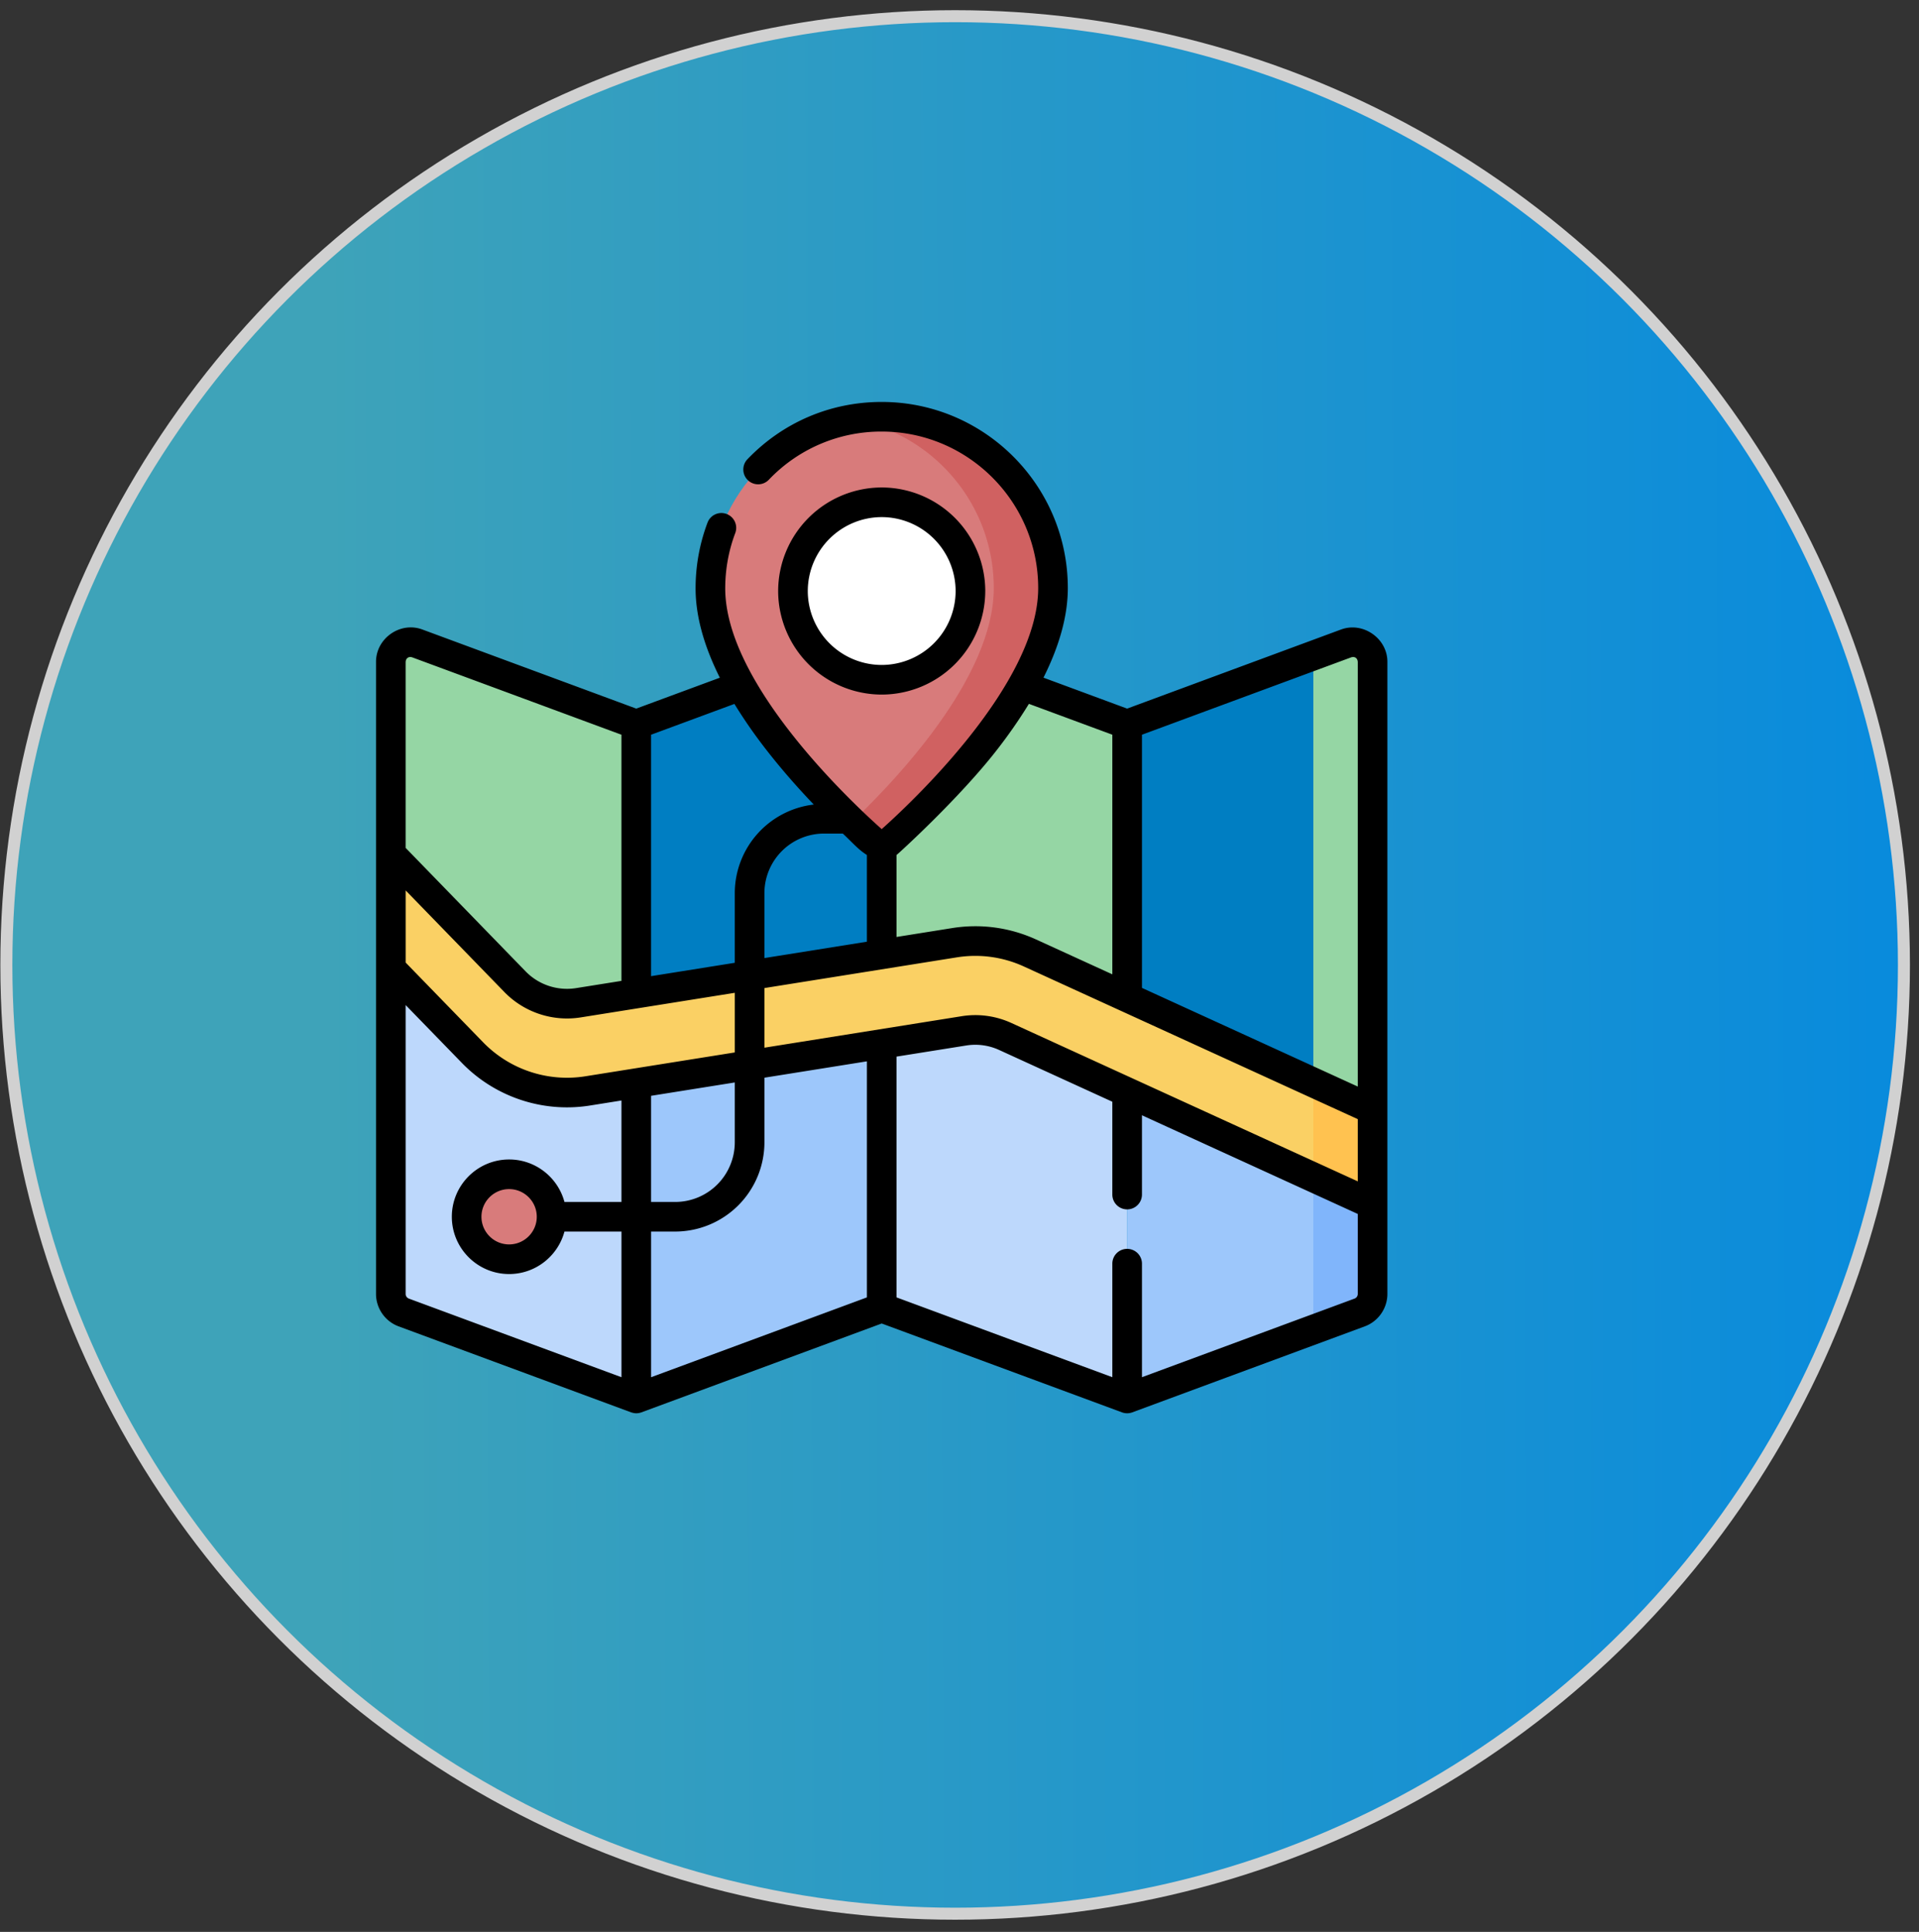 <?xml version="1.0" encoding="UTF-8"?>
<svg xmlns="http://www.w3.org/2000/svg" xmlns:v="https://vecta.io/nano" width="148" height="149" fill="none">
  <rect width="100%" height="100%" fill="#333333" stroke="none"/>
  <circle cx="73.664" cy="74.422" r="73.174" fill="url(#A)" stroke="#d1d1d1" stroke-width=".926"></circle>
  <g clip-path="url(#B)">
    <path d="M49.073 107.857l-17.934-6.632c-.598-.221-.995-.791-.995-1.429V51.058c0-1.061 1.057-1.797 2.052-1.429l16.877 6.242v51.987h0z" fill="#bdd8fc"></path>
    <path d="M30.145 72.374V51.058c0-1.061 1.057-1.797 2.052-1.429l16.877 6.242-.312 27.179-18.616-10.675z" fill="#95d6a4"></path>
    <path d="M49.074 107.857l18.929-7V48.87L49.074 55.87v51.987z" fill="#9dc7fb"></path>
    <path d="M49.074 78.15h18.929V48.87L49.074 55.87v22.28z" fill="#007ec2"></path>
    <path d="M86.929 107.857l-18.929-7V48.87l18.929 7.001v51.987z" fill="#bdd8fc"></path>
    <path d="M86.929 80.29L68 75.72V48.87l18.929 7.001v24.42z" fill="#95d6a4"></path>
    <path d="M86.93 107.857l17.933-6.632c.598-.221.995-.791.995-1.429V51.058c0-1.061-1.057-1.797-2.052-1.429L86.93 55.87v51.987z" fill="#9dc7fb"></path>
    <path d="M104.866 101.225c.598-.221.995-.791.995-1.429V51.058c0-1.061-1.057-1.797-2.052-1.429l-2.594.959c.047.147.076.303.076.469v51.49l3.575-1.322z" fill="#80b5fb"></path>
    <path d="M105.858 89.773V51.058c0-1.061-1.057-1.797-2.052-1.429L86.93 55.87v24.565l18.928 9.337z" fill="#007ec2"></path>
    <path d="M103.809 49.629l-2.594.959c.047.147.076.303.076.469v36.461l4.57 2.255V51.058c0-1.061-1.057-1.797-2.052-1.429z" fill="#95d6a4"></path>
    <path d="M30.145 74.702l6.299 6.482c2.3 2.369 5.621 3.473 8.885 2.952l3.745-.597 25.262-4.032a5.55 5.55 0 0 1 3.202.436l9.394 4.295 18.928 8.655V85.58l-18.928-8.655-7.492-3.426c-1.827-.835-3.841-1.109-5.824-.792l-24.541 3.918-4.465.713c-1.795.285-3.621-.321-4.887-1.624l-9.576-9.857v8.844z" fill="#fad064"></path>
    <path d="M101.289 90.802l4.57 2.09V85.58l-4.57-2.089v7.311z" fill="#ffc250"></path>
    <path d="M81.212 45.354c0 7.864-9.811 17.104-12.523 19.509-.393.348-.983.349-1.376 0-2.716-2.404-12.542-11.644-12.523-19.509.018-7.296 5.915-13.211 13.211-13.211s13.211 5.915 13.211 13.211z" fill="#d87b7b"></path>
    <path d="M68.002 32.143a13.26 13.26 0 0 0-2.285.198c6.207 1.082 10.926 6.497 10.926 13.014 0 6.713-7.148 14.427-10.928 18.038.65.62 1.201 1.119 1.599 1.471s.983.348 1.376 0c2.713-2.405 12.523-11.644 12.523-19.509 0-7.296-5.915-13.211-13.211-13.211z" fill="#d06161"></path>
    <path d="M68 52.428c3.78 0 6.844-3.064 6.844-6.844S71.78 38.74 68 38.74s-6.844 3.064-6.844 6.844S64.22 52.428 68 52.428z" fill="#fff"></path>
    <path d="M39.268 97.117c1.809 0 3.275-1.466 3.275-3.275s-1.466-3.275-3.275-3.275-3.275 1.466-3.275 3.275 1.466 3.275 3.275 3.275z" fill="#d87b7b"></path>
    <path d="M103.409 48.557l-16.48 6.095-6.453-2.387c1.248-2.491 1.878-4.803 1.878-6.911C82.354 37.439 75.915 31 68 31c-3.946 0-7.623 1.57-10.355 4.42-.437.456-.421 1.179.034 1.615s1.179.421 1.615-.034A11.95 11.95 0 0 1 68 33.285c6.655 0 12.069 5.414 12.069 12.069 0 7.431-9.892 16.653-12.069 18.592-2.181-1.939-12.086-11.16-12.068-18.589.003-1.462.264-2.89.773-4.244.222-.591-.076-1.249-.667-1.472s-1.25.076-1.472.667a14.37 14.37 0 0 0-.92 5.044c-.005 2.111.623 4.424 1.871 6.917l-6.446 2.383-16.479-6.095c-1.718-.653-3.603.679-3.592 2.5v48.738c0 1.111.7 2.116 1.741 2.501l17.934 6.633c.201.06.436.123.793 0L68 102.075l18.532 6.854a1.16 1.16 0 0 0 .793 0l17.934-6.633c1.041-.385 1.741-1.39 1.741-2.501V51.058c.013-1.825-1.896-3.143-3.591-2.5zM69.143 65.941c.106-.065 4.842-4.372 7.727-8.085a38.59 38.59 0 0 0 2.483-3.571l6.434 2.38v18.481l-5.875-2.686c-2.033-.929-4.273-1.234-6.479-.881l-4.29.685v-6.322zm-4.141-1.651c.846.796 1.185 1.225 1.856 1.652v6.687l-7.904 1.262v-5.006a4.6 4.6 0 0 1 4.596-4.595h1.451zm-14.788-7.624l6.427-2.376a38.46 38.46 0 0 0 2.482 3.568c1.203 1.547 2.473 2.974 3.637 4.194a6.89 6.89 0 0 0-6.091 6.833v5.371l-6.455 1.031v-18.62zm-18.929-5.608c.012-.293.232-.45.513-.357l16.13 5.965v18.985l-3.502.559c-1.429.226-2.882-.256-3.889-1.292l-9.253-9.524V51.058zm16.644 41.642h-4.397c-.505-1.884-2.226-3.275-4.267-3.275-2.436 0-4.418 1.982-4.418 4.418s1.982 4.418 4.418 4.418c2.041 0 3.762-1.392 4.267-3.275h4.397v11.232l-16.395-6.063c-.149-.055-.249-.199-.249-.358V77.516l4.337 4.463c2.56 2.636 6.255 3.865 9.884 3.285l2.422-.387v7.821zm-6.532 1.143c0 1.176-.957 2.133-2.133 2.133s-2.133-.957-2.133-2.133.957-2.133 2.133-2.133 2.133.957 2.133 2.133zm3.75-10.834a9.02 9.02 0 0 1-7.885-2.62l-5.976-6.15v-5.564l7.614 7.837c1.524 1.568 3.724 2.299 5.887 1.956l11.883-1.897v4.599l-11.522 1.839zm11.522.475v4.622a4.6 4.6 0 0 1-4.595 4.595h-1.86v-8.186l6.455-1.03zm10.189 16.578l-16.643 6.156V94.984h1.86a6.89 6.89 0 0 0 6.88-6.88v-4.986l7.904-1.262v18.205zm37.858-.266c0 .159-.1.303-.249.358l-16.395 6.063v-8.755c0-.631-.511-1.143-1.143-1.143s-1.142.511-1.142 1.143v8.755l-16.644-6.155V81.492l5.372-.857a4.41 4.41 0 0 1 2.546.347l8.726 3.99v7.159c0 .631.511 1.143 1.142 1.143s1.143-.511 1.143-1.143v-6.114l16.644 7.61v6.17zm0-8.683L78.011 78.903c-1.21-.555-2.545-.737-3.858-.525l-15.199 2.426v-4.599l14.839-2.369c1.76-.281 3.547-.038 5.169.703l7.514 3.436 18.24 8.34v4.798zm0-7.311l-16.644-7.61V56.666l16.131-5.966c.285-.09.5.064.513.358v32.744zM75.987 45.584A8 8 0 0 0 68 37.597a8 8 0 0 0-7.986 7.986A8 8 0 0 0 68 53.57a8 8 0 0 0 7.986-7.986zm-13.688 0A5.71 5.71 0 0 1 68 39.882a5.71 5.71 0 0 1 5.701 5.701A5.71 5.71 0 0 1 68 51.285a5.71 5.71 0 0 1-5.701-5.701z" fill="#000"></path>
  </g>
  <defs>
    <linearGradient id="A" x1="25.025" y1="75.404" x2="145.019" y2="74.945" gradientUnits="userSpaceOnUse">
      <stop stop-color="#3ea3b9"></stop>
      <stop offset="1" stop-color="#098bdc"></stop>
    </linearGradient>
    <clipPath id="B">
      <path fill="#fff" transform="translate(29 31)" d="M0 0h78v78H0z"></path>
    </clipPath>
  </defs>
</svg>
